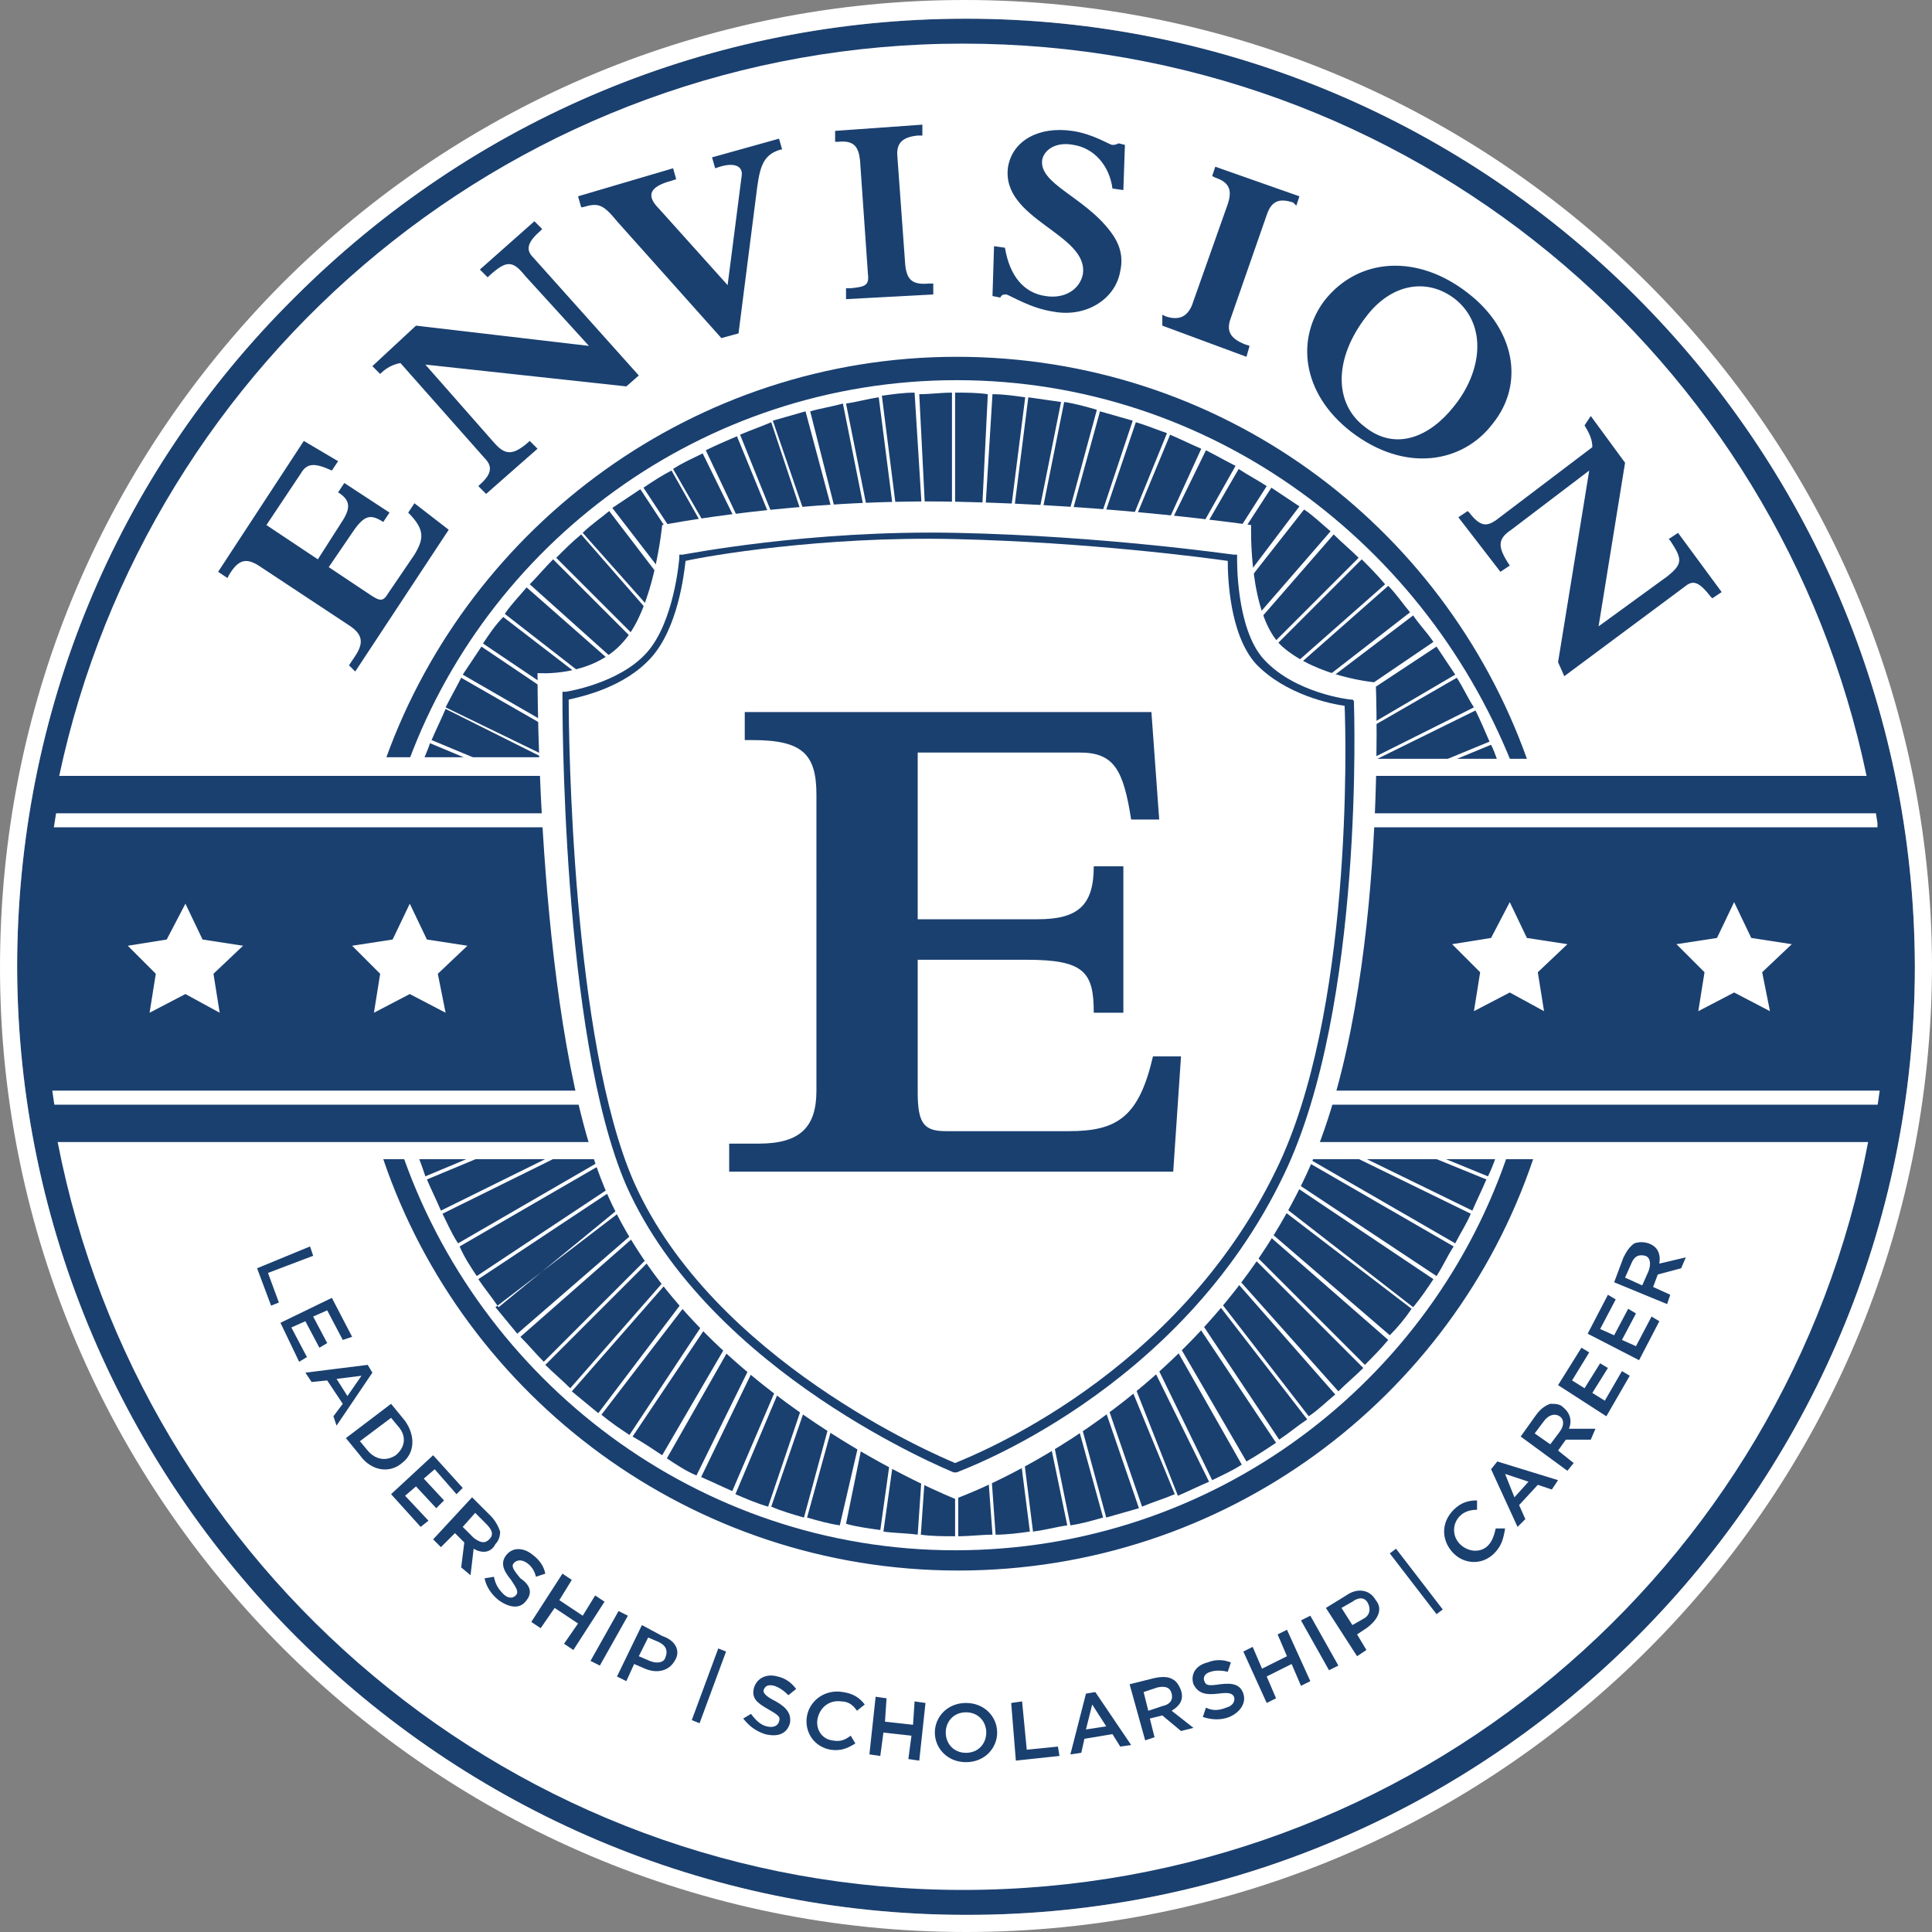<?xml version="1.0" encoding="utf-8"?>
<!-- Generator: Adobe Illustrator 27.0.0, SVG Export Plug-In . SVG Version: 6.00 Build 0)  -->
<svg version="1.1" id="Layer_1" xmlns="http://www.w3.org/2000/svg" xmlns:xlink="http://www.w3.org/1999/xlink" x="0px" y="0px"
	 viewBox="0 0 124 124" style="enable-background:new 0 0 124 124;" xml:space="preserve">
<rect x="0" y="0" width="124" height="124" fill="#808080" stroke="none"/>
<g>
	<g>
		<g>
			<path style="fill:#1A4070;" d="M62,1.2c-16.3,0-31.6,6.4-43.1,17.9C7.4,30.5,1.1,45.8,1.1,62.1c0.1,33.5,27.4,60.8,60.9,60.8h0.1
				c33.6,0,60.8-27.4,60.8-60.9C122.8,28.4,95.5,1.2,62,1.2z"/>
		</g>
		<g>
			<path style="fill:none;" d="M61.5,24.8c-20.5,0-37.1,16.6-37.1,37.1S41,99,61.5,99s37.1-16.6,37.1-37.1S82,24.8,61.5,24.8z
				 M86.9,59.4c-0.1,2.4-0.3,4.7-0.8,7c-1,4.1-2.1,8.2-4.3,11.9C77.6,85.3,71,92.1,63,94.7c-0.6,0.5-1.4,0.8-2.3,0.3
				c-4.6-2.2-9.7-3.7-13.1-7.8c-1.7-2.1-3.6-4-5.2-6.1c-0.8-1-1.6-1.9-2.1-3.1c-0.3-0.6-0.2-2.2-0.6-2.6c-2-2-1.5-4-2.2-6.5
				c-0.7-2.6-1.3-5.1-1.5-7.8c-0.2-2.8-0.3-5.5-0.5-8.3c-0.1-1.2-0.1-2.4,0.1-3.7c0.2-1,0.2-1.3-0.3-2.1c-0.6-0.9-0.3-1.8,0.2-2.3
				c0.2-0.7,0.9-1.2,1.9-1.2c2.7,0.2,4.7-3.4,5.6-5.4c0-0.1,0.1-0.2,0.1-0.2c-0.6-1.2,0-3.1,1.8-3.1c2.4,0,4.6-0.6,6.9-0.9
				c2.3-0.3,4.5-0.4,6.8-0.5c3.9,0,7.9,0.1,11.8,0c2.5-0.1,5.8-0.3,8,1c0.3,0.2,0.6,0.5,0.9,0.7c0.2,0.1,0.3,0.3,0.4,0.5
				c0.4,0.6,0.7,1.3,0.6,2.1c0,0.1,0,0.2,0,0.3c0.3,1.1,0.6,2.2,0.8,3.3c0.3,0.2,0.5,0.4,0.8,0.6c0.8,0.6,1.6,1.1,2.4,1.6
				c0.3,0.2,0.7,0.4,1,0.6c-0.3-0.2-0.3,0,0.3,0.2c0.6,0.2,1.3,0.8,1.4,1.4c0.4,2.1,0.3,4.3,0.2,6.5l0,0
				C87.6,54.7,87,56.9,86.9,59.4z"/>
			<g>
				<path style="fill:#FFFFFF;" d="M61.4,24.4c-16.3,0-30.3,10.5-35.4,25.1h0.9c0.2-0.6,0.5-1.2,0.7-1.8l4.3,1.8h0.6l-4.8-2
					c0.3-0.7,0.6-1.3,0.9-2l7,3.5c0-0.1,0-0.2,0-0.2l-7-3.4c0.3-0.6,0.7-1.3,1-1.9l5.4,3.1c0-0.1-0.1-0.2-0.1-0.3l-5.2-3
					c0.4-0.6,0.8-1.2,1.2-1.8l4.6,3.1c0-0.1,0.1-0.1,0.1-0.2L31,41.3c0.4-0.6,0.8-1.2,1.3-1.7l5.2,4c0.1,0,0.2,0,0.3,0l-5.4-4.2
					c0.4-0.6,0.9-1.1,1.4-1.7l5.8,5.1c0.1,0,0.1-0.1,0.2-0.1L34,37.5c0.5-0.5,1-1.1,1.5-1.6l5.5,5.5c0-0.1,0.1-0.1,0.1-0.2l-5.4-5.4
					c0.5-0.5,1-1,1.6-1.5l4.8,5.5c0-0.1,0.1-0.1,0.1-0.2l-4.8-5.4c0.5-0.5,1.1-0.9,1.7-1.4l3.9,5.1c0,0,0-0.1,0.1-0.1
					C43,37.7,43,37.6,43,37.4l-3.7-4.8c0.6-0.4,1.2-0.8,1.8-1.2l2.5,3.8c0.1,0,0.1-0.1,0.2-0.1l-2.5-3.8c0.6-0.4,1.2-0.8,1.8-1.1
					l2.6,4.6c0.1,0,0.2,0,0.2,0l-2.7-4.7c0.6-0.4,1.3-0.7,1.9-1l2.7,5.5c0.1,0,0.2,0,0.2,0l-2.7-5.7c0.6-0.3,1.3-0.6,2-0.9l2.5,6.1
					H50l-2.5-6.2c0.7-0.3,1.3-0.5,2-0.8l2.2,6.6c0.1,0,0.2,0,0.2,0L49.6,27c0.7-0.2,1.4-0.4,2.1-0.6l1.9,7.1c0.1,0,0.2,0,0.2,0
					L52,26.4c0.7-0.2,1.4-0.3,2.1-0.5l1.5,7.5c0.1,0,0.2,0,0.2,0l-1.5-7.5c0.7-0.1,1.4-0.3,2.1-0.4l1,7.8c0.1,0,0.2,0,0.2,0l-1-7.9
					c0.7-0.1,1.4-0.2,2.1-0.2l0.5,8c0.1,0,0.2,0,0.2,0L59,25.3c0.7,0,1.4-0.1,2.1-0.1v8.1c0.1,0,0.2,0,0.2,0v-8.1
					c0.7,0,1.4,0,2.1,0.1L63,33.4c0.1,0,0.2,0,0.2,0l0.5-8.1c0.7,0,1.4,0.1,2.1,0.2l-1,7.9c0.1,0,0.2,0,0.2,0l1-7.9
					c0.7,0.1,1.4,0.2,2.1,0.3l-1.5,7.5c0.1,0,0.2,0,0.2,0l1.5-7.5c0.7,0.1,1.4,0.3,2.1,0.5l-1.9,7c0.1,0,0.2,0,0.2,0l1.9-6.9
					c0.7,0.2,1.4,0.4,2.1,0.6l-2.1,6.3c0.1,0,0.2,0,0.2,0l2.1-6.2c0.7,0.2,1.4,0.5,2,0.7l-2.2,5.4c0.1,0,0.2,0,0.2,0l2.2-5.3
					c0.7,0.3,1.3,0.6,2,0.9L75,33.4c0.1,0,0.2,0,0.2,0l2.2-4.5c0.6,0.3,1.3,0.7,1.9,1l-2.2,3.9c0.1,0,0.1,0.1,0.2,0.1l2.2-3.8
					c0.6,0.4,1.2,0.7,1.8,1.1L79,34.8c0.1,0,0.1,0.1,0.2,0.2l2.4-3.7c0.6,0.4,1.2,0.8,1.8,1.2l-3.1,4.1c0,0.1,0,0.2,0.1,0.3l3.3-4.2
					c0.6,0.4,1.1,0.9,1.7,1.4l-4.6,5.3c0,0.1,0,0.2,0.1,0.3l4.7-5.4c0.5,0.5,1.1,1,1.6,1.5l-5.8,5.8c0.1,0,0.1,0.1,0.2,0.1l5.8-5.8
					c0.5,0.5,1,1,1.5,1.6L83,42.7c0.1,0,0.1,0.1,0.2,0.1l5.9-5.2c0.5,0.5,0.9,1.1,1.4,1.7l-5.8,4.5c0.1,0,0.1,0.1,0.2,0.1l5.8-4.4
					c0.4,0.6,0.9,1.1,1.3,1.7l-5.3,3.6c0.1,0,0.1,0.1,0.2,0.2l5.3-3.5c0.4,0.6,0.8,1.2,1.2,1.8l-5.8,3.4c0,0.1,0,0.2,0,0.2l5.9-3.4
					c0.4,0.6,0.7,1.3,1.1,1.9l-6.8,3.4c0,0.1,0,0.2,0,0.2l6.9-3.4c0.3,0.6,0.6,1.3,0.9,2l-5.1,2.1h0.6l4.6-1.9
					c0.3,0.6,0.5,1.3,0.7,1.9h0.9C91.7,34.9,77.7,24.4,61.4,24.4z"/>
				<path style="fill:#FFFFFF;" d="M96.2,73.7c-0.2,0.6-0.4,1.2-0.7,1.8l-4.4-1.8h-0.6l4.9,2c-0.3,0.7-0.6,1.3-0.9,2l-8.2-4h-0.5
					l8.6,4.2c-0.3,0.7-0.7,1.3-1,1.9l-9.7-5.6c0,0.1-0.1,0.1-0.1,0.2l9.7,5.6c-0.4,0.6-0.7,1.3-1.1,1.9L83,75.8
					c0,0.1-0.1,0.1-0.1,0.2l9.1,6.1c-0.4,0.6-0.8,1.2-1.3,1.8l-8.5-6.6c0,0.1-0.1,0.1-0.1,0.2l8.5,6.5c-0.4,0.6-0.9,1.2-1.4,1.7
					l-7.9-6.8c0,0.1-0.1,0.1-0.1,0.2l7.9,6.9c-0.5,0.6-1,1.1-1.5,1.6l-7.2-7.2c0,0.1-0.1,0.1-0.1,0.2l7.2,7.2
					c-0.5,0.5-1.1,1-1.6,1.5l-6.6-7.4c0,0.1-0.1,0.1-0.1,0.2l6.5,7.4c-0.6,0.5-1.1,1-1.7,1.4l-5.8-7.5c0,0.1-0.1,0.1-0.1,0.2
					l5.8,7.5c-0.6,0.4-1.2,0.9-1.8,1.3l-5-7.5C77,85,77,85,76.9,85.1l5,7.5c-0.6,0.4-1.2,0.8-1.9,1.2l-4.3-7.4
					c-0.1,0.1-0.1,0.1-0.2,0.2l4.2,7.4c-0.6,0.4-1.3,0.7-1.9,1l-3.5-7.2c-0.1,0.1-0.1,0.1-0.2,0.2l3.5,7.1c-0.7,0.3-1.3,0.6-2,0.9
					l-2.8-7.1c-0.1,0.1-0.1,0.1-0.2,0.2l2.8,6.8c-0.7,0.3-1.4,0.5-2.1,0.8l-2.2-6.4c-0.1,0-0.1,0.1-0.2,0.1l2.2,6.4
					c-0.7,0.2-1.4,0.4-2.1,0.6l-1.6-5.9c-0.1,0-0.1,0.1-0.2,0.1l1.6,5.8c-0.7,0.2-1.4,0.4-2.1,0.5l-1.1-5.4c-0.1,0-0.1,0.1-0.2,0.1
					l1.1,5.3c-0.7,0.1-1.4,0.3-2.2,0.4l-0.6-4.8c-0.1,0-0.1,0.1-0.2,0.1l0.6,4.7c-0.7,0.1-1.5,0.2-2.2,0.2l-0.3-4.2
					c-0.1,0-0.1,0.1-0.2,0.1l0.3,4.1c-0.7,0-1.5,0.1-2.2,0.1v-3.5c-0.1,0-0.2,0-0.2,0v3.5c-0.7,0-1.5,0-2.2-0.1l0.3-4.3
					c-0.1,0-0.1-0.1-0.2-0.1l-0.3,4.4c-0.7-0.1-1.5-0.1-2.2-0.2l0.7-5c-0.1,0-0.1-0.1-0.2-0.1l-0.7,5c-0.7-0.1-1.5-0.2-2.2-0.4
					l1.1-5.4c-0.1,0-0.1-0.1-0.2-0.1l-1.3,5.6c-0.7-0.1-1.4-0.3-2.1-0.5l1.6-5.8c-0.1,0-0.1-0.1-0.2-0.1l-1.6,5.9
					c-0.7-0.2-1.4-0.4-2.1-0.7l2.1-6.1c-0.1,0-0.1-0.1-0.2-0.1l-2.1,6.2c-0.7-0.2-1.4-0.5-2.1-0.8l2.7-6.4c-0.1,0-0.1-0.1-0.2-0.1
					L47,95.7c-0.7-0.3-1.3-0.6-2-0.9l3.3-6.8c-0.1-0.1-0.1-0.1-0.2-0.2l-3.4,6.9c-0.7-0.3-1.3-0.7-1.9-1.1l4.1-7.2
					c-0.1-0.1-0.1-0.1-0.2-0.2l-4.2,7.2c-0.6-0.4-1.2-0.8-1.9-1.2l4.9-7.3c-0.1-0.1-0.1-0.1-0.2-0.2l-4.9,7.4
					c-0.6-0.4-1.2-0.8-1.8-1.3l5.6-7.3c-0.1-0.1-0.1-0.1-0.2-0.2l-5.6,7.4c-0.6-0.5-1.1-0.9-1.7-1.4l6.3-7.2c0-0.1-0.1-0.1-0.1-0.2
					l-6.3,7.2c-0.5-0.5-1.1-1-1.6-1.5l6.9-6.9c0-0.1-0.1-0.1-0.1-0.2l-6.9,6.9c-0.5-0.5-1-1.1-1.5-1.6l7.4-6.5
					c0-0.1-0.1-0.1-0.1-0.2l-7.5,6.5c-0.5-0.6-0.9-1.1-1.4-1.7l8.1-6.2c0-0.1,0-0.1-0.1-0.2L32,83.9c-0.4-0.6-0.9-1.2-1.3-1.8
					l9.2-6.1c0-0.1,0-0.2-0.1-0.2l-9.2,6.1c-0.4-0.6-0.8-1.2-1.1-1.9l9.5-5.5c0-0.1-0.1-0.1-0.1-0.2l-9.5,5.5
					c-0.4-0.6-0.7-1.3-1-1.9l8.5-4.2h-0.5l-8.1,4c-0.3-0.7-0.6-1.3-0.9-2l4.8-2h-0.6l-4.3,1.8c-0.2-0.6-0.4-1.2-0.7-1.8h-0.9
					c5,14.9,19.1,25.8,35.6,25.8c16.6,0,30.7-10.8,35.6-25.8H96.2z"/>
			</g>
			<g>
				<path style="fill:#FFFFFF;" d="M62,124C27.9,124,0,96.2,0,62.1C0,45.5,6.4,30,18.1,18.2C29.8,6.5,45.4,0,61.9,0
					c34.2,0,62,27.8,62.1,61.9C124,96.1,96.3,124,62,124L62,124z M62,1.2c-16.3,0-31.6,6.4-43.1,17.9C7.4,30.5,1.1,45.8,1.1,62.1
					c0.1,33.5,27.4,60.8,60.9,60.8h0.1c33.6,0,60.8-27.4,60.8-60.9C122.8,28.4,95.5,1.2,62,1.2z"/>
			</g>
			<g>
				<polygon style="fill:#FFFFFF;" points="26.3,58 27.4,60.3 30,60.7 28.1,62.5 28.6,65 26.3,63.8 24,65 24.4,62.5 22.6,60.7 
					25.2,60.3 				"/>
				<polygon style="fill:#FFFFFF;" points="11.9,58 13,60.3 15.6,60.7 13.7,62.5 14.1,65 11.9,63.8 9.6,65 10,62.5 8.2,60.7 
					10.7,60.3 				"/>
			</g>
			<g>
				<polygon style="fill:#FFFFFF;" points="111.3,57.9 112.4,60.2 115,60.6 113.1,62.4 113.6,64.9 111.3,63.7 109,64.9 109.4,62.4 
					107.6,60.6 110.2,60.2 				"/>
				<polygon style="fill:#FFFFFF;" points="96.9,57.9 98,60.2 100.6,60.6 98.7,62.4 99.1,64.9 96.9,63.7 94.6,64.9 95,62.4 
					93.2,60.6 95.7,60.2 				"/>
			</g>
			<g>
				<g>
					<defs>
						<circle id="SVGID_1_" cx="62" cy="61.9" r="59.2"/>
					</defs>
					<clipPath id="SVGID_00000130627180472940117840000016287290276405514917_">
						<use xlink:href="#SVGID_1_"  style="overflow:visible;"/>
					</clipPath>
					<g style="clip-path:url(#SVGID_00000130627180472940117840000016287290276405514917_);">
						<g>
							<path style="fill:#FFFFFF;" d="M35.5,52.7c0-0.2,0-0.3,0-0.5H2.7v0.9h32.8C35.5,53,35.5,52.9,35.5,52.7z"/>
							<path style="fill:#FFFFFF;" d="M87.2,52.2L87.2,52.2c0.1,0.3,0.1,0.6,0.1,0.9h33.2v-0.9H87.2z"/>
						</g>
					</g>
				</g>
				<g>
					<defs>
						<circle id="SVGID_00000143614452017364333070000007070721430332996246_" cx="62" cy="61.9" r="59.2"/>
					</defs>
					<clipPath id="SVGID_00000062183625397797452100000004626599636332233106_">
						<use xlink:href="#SVGID_00000143614452017364333070000007070721430332996246_"  style="overflow:visible;"/>
					</clipPath>
					<g style="clip-path:url(#SVGID_00000062183625397797452100000004626599636332233106_);">
						<g>
							<path style="fill:#FFFFFF;" d="M37.7,70H2.9v0.9h35C37.8,70.6,37.8,70.3,37.7,70z"/>
							<path style="fill:#FFFFFF;" d="M85.1,70c-0.1,0.3-0.2,0.6-0.3,0.9h35.9V70H85.1z"/>
						</g>
					</g>
				</g>
			</g>
			<g>
				<path style="fill:#FFFFFF;" d="M30.5,97.1L29.7,98l0.7,0.7c0.4,0.3,0.7,0.4,1,0.1l0,0c0.3-0.3,0.2-0.6-0.2-1L30.5,97.1z"/>
				<path style="fill:#FFFFFF;" d="M87.8,102.9c-0.2-0.4-0.6-0.4-1-0.1l-0.7,0.4l0.7,1.1l0.7-0.4C87.9,103.7,88,103.3,87.8,102.9
					L87.8,102.9z"/>
				<path style="fill:#FFFFFF;" d="M62,109.9c-0.8,0-1.3,0.6-1.3,1.3l0,0c0,0.7,0.5,1.3,1.3,1.3s1.3-0.6,1.3-1.3l0,0
					C63.3,110.5,62.8,109.9,62,109.9z"/>
				<polygon style="fill:#FFFFFF;" points="98.1,95.1 96.6,94.6 97.2,96.1 				"/>
				<path style="fill:#FFFFFF;" d="M75.2,108.7c-0.1-0.4-0.4-0.5-0.9-0.4l-0.9,0.3l0.3,1.2l0.9-0.3
					C75.1,109.4,75.3,109.1,75.2,108.7L75.2,108.7z"/>
				<path style="fill:#FFFFFF;" d="M42.3,105.4l-0.7-0.3l-0.6,1.2l0.7,0.3c0.5,0.2,0.9,0.1,1-0.2l0,0
					C42.9,105.9,42.7,105.6,42.3,105.4z"/>
				<polygon style="fill:#FFFFFF;" points="69.7,111 71,110.8 70.1,109.4 				"/>
				<path style="fill:#FFFFFF;" d="M100.1,90.9L100.1,90.9c-0.3-0.2-0.7-0.1-1,0.3L98.5,92l1,0.7l0.6-0.8
					C100.4,91.5,100.4,91.1,100.1,90.9z"/>
				<polygon style="fill:#FFFFFF;" points="22.3,89.6 23.2,88.3 21.6,88.5 				"/>
				<path style="fill:#FFFFFF;" d="M25.6,91.6L25.1,91l-2,1.5l0.5,0.6c0.5,0.6,1.2,0.7,1.8,0.3l0,0C26,92.9,26.1,92.2,25.6,91.6z"/>
				<path style="fill:#FFFFFF;" d="M84.1,73.3c-0.1,0.4-0.3,0.8-0.4,1.1h14.7c-5.2,15.4-19.8,26.4-36.9,26.4S29.8,89.7,24.6,74.4
					h14.3c-0.2-0.4-0.4-0.8-0.5-1.1H3.7c5.3,27.3,29.3,48,58.1,48c28.9,0,52.9-20.6,58.1-48H84.1z M16.5,81.4l3.4-1.4l0.2,0.6
					l-2.9,1.1l0.7,1.9l-0.5,0.2L16.5,81.4z M18,84.9l3.3-1.6l1.3,2.5L22,86l-1-1.9l-0.9,0.4l0.9,1.7l-0.5,0.3l-0.9-1.7l-0.9,0.4
					l1,1.9l-0.5,0.3L18,84.9z M21.4,90.9l0.6-0.8l-1-1.5l-1,0.1l-0.4-0.6l4-0.5l0.3,0.5l-2.3,3.4L21.4,90.9z M23.1,93.4l-0.9-1.1
					l2.9-2.2l0.9,1.1c0.7,1,0.6,2.1-0.2,2.7l0,0C25,94.6,23.8,94.4,23.1,93.4z M27,98l-1.9-2.1l2.7-2.5l1.9,2.1l-0.4,0.4l-1.4-1.6
					l-0.7,0.6l1.3,1.4L28,96.8l-1.3-1.4L26,96l1.5,1.6L27,98z M30.4,99.4l-0.2,1.7l-0.6-0.5l0.2-1.6l0,0l-0.6-0.6l-0.9,0.9l-0.5-0.5
					l2.5-2.7l1.2,1.2c0.3,0.3,0.5,0.7,0.6,1c0,0.3-0.1,0.6-0.3,0.8l0,0C31.5,99.7,30.9,99.7,30.4,99.4z M33.8,102.7L33.8,102.7
					c-0.4,0.6-1.1,0.5-1.8,0c-0.5-0.4-0.8-0.9-0.9-1.4l0.6-0.1c0.1,0.5,0.3,0.8,0.6,1.1c0.3,0.3,0.6,0.3,0.8,0.1l0,0
					c0.2-0.2,0.1-0.4-0.3-1c-0.5-0.6-0.7-1.1-0.3-1.6l0,0c0.4-0.5,1.1-0.5,1.7,0c0.4,0.3,0.7,0.7,0.8,1.2l-0.6,0.2
					c-0.1-0.4-0.3-0.7-0.6-0.9c-0.3-0.2-0.6-0.2-0.8,0l0,0c-0.2,0.2-0.1,0.4,0.4,1C34,101.7,34.2,102.2,33.8,102.7z M36.2,105.5
					l0.9-1.3l-1.5-1l-0.9,1.3l-0.6-0.4l2-3.1l0.6,0.4l-0.8,1.3l1.5,1l0.8-1.3l0.6,0.4l-2,3.1L36.2,105.5z M37.9,106.6l1.8-3.2
					l0.6,0.3l-1.8,3.2L37.9,106.6z M43.3,106.6L43.3,106.6c-0.4,0.7-1.2,0.8-1.9,0.5l-0.7-0.3l-0.5,1.1l-0.6-0.3l1.6-3.3l1.3,0.7
					C43.4,105.3,43.7,106,43.3,106.6z M44.9,110.6l-0.5-0.2l1.7-4.6l0.5,0.2L44.9,110.6z M49.8,109.2c0.7,0.4,1,0.8,0.9,1.4l0,0
					c-0.2,0.7-0.8,0.9-1.6,0.7c-0.6-0.2-1-0.5-1.4-1l0.5-0.3c0.3,0.4,0.6,0.7,1,0.8c0.4,0.1,0.7,0,0.8-0.3l0,0
					c0.1-0.3,0-0.4-0.7-0.8s-1.1-0.7-0.9-1.4l0,0c0.2-0.6,0.8-0.9,1.5-0.7c0.5,0.1,0.9,0.4,1.2,0.8l-0.5,0.4
					c-0.3-0.3-0.6-0.5-0.9-0.6c-0.4-0.1-0.6,0-0.7,0.3l0,0C49,108.7,49.2,108.9,49.8,109.2z M53.4,111.7c0.5,0.1,0.8,0,1.2-0.3
					l0.3,0.5c-0.5,0.3-0.9,0.5-1.6,0.4c-1.1-0.2-1.7-1.2-1.5-2.2l0,0c0.2-1,1.2-1.7,2.3-1.5c0.7,0.1,1.1,0.4,1.4,0.8l-0.5,0.4
					c-0.2-0.3-0.5-0.6-1-0.6c-0.7-0.1-1.3,0.3-1.5,1l0,0C52.3,110.9,52.7,111.6,53.4,111.7z M59,113l-0.7-0.1l0.2-1.5l-1.8-0.2
					l-0.2,1.5l-0.7-0.1l0.4-3.7l0.7,0.1l-0.1,1.5l1.8,0.2l0.1-1.5l0.7,0.1L59,113z M64,111.2c0,1-0.8,1.9-2,1.9s-2-0.9-2-1.9l0,0
					c0-1,0.8-1.9,2-1.9S64,110.2,64,111.2L64,111.2z M65.2,113l-0.3-3.7l0.7-0.1l0.3,3.1l2-0.2l0.1,0.6L65.2,113z M71.9,112.1
					l-0.5-0.8l-1.8,0.3l-0.2,0.9l-0.7,0.1l1-3.9l0.6-0.1l2.3,3.4L71.9,112.1z M75.8,111.1l-1.2-1l0,0l-0.8,0.2l0.3,1.2l-0.6,0.2
					l-1-3.6l1.6-0.4c0.5-0.1,0.9-0.1,1.2,0.1c0.2,0.1,0.4,0.4,0.5,0.7l0,0c0.2,0.6-0.1,1-0.6,1.3l1.4,1.1L75.8,111.1z M78.9,110.2
					c-0.5,0.2-1.1,0.2-1.7,0l0.2-0.6c0.4,0.2,0.8,0.2,1.3,0c0.4-0.1,0.6-0.4,0.5-0.7l0,0c-0.1-0.2-0.3-0.3-1-0.2
					c-0.8,0.1-1.3,0-1.6-0.6l0,0c-0.2-0.6,0.1-1.2,0.9-1.4c0.5-0.2,1-0.2,1.5,0l-0.2,0.6c-0.4-0.1-0.8-0.1-1.1,0
					c-0.4,0.1-0.5,0.4-0.4,0.6l0,0c0.1,0.3,0.3,0.3,1,0.2c0.8-0.1,1.3,0,1.5,0.6l0,0C80,109.3,79.6,109.9,78.9,110.2z M83.5,108.2
					l-0.6-1.4l-1.6,0.8l0.6,1.4l-0.6,0.3l-1.5-3.3l0.6-0.3l0.6,1.4l1.6-0.8l-0.6-1.4l0.6-0.3l1.5,3.3L83.5,108.2z M85.3,107.2
					l-1.8-3.2l0.6-0.3l1.8,3.2L85.3,107.2z M87.7,104.5l-0.6,0.4l0.6,1l-0.6,0.4l-2-3.1l1.3-0.8c0.7-0.5,1.5-0.4,1.9,0.3l0,0
					C88.8,103.3,88.4,104,87.7,104.5z M92.2,103.6l-3-3.9l0.4-0.3l3,3.9L92.2,103.6z M95.9,99.7c-0.8,0.8-2,0.7-2.7-0.1l0,0
					c-0.7-0.8-0.7-1.9,0.1-2.7c0.5-0.5,1-0.6,1.5-0.6v0.6c-0.4,0-0.8,0.1-1.1,0.4c-0.5,0.5-0.5,1.3,0,1.8l0,0
					c0.5,0.5,1.3,0.6,1.8,0.1c0.3-0.3,0.4-0.7,0.5-1.1h0.6C96.5,98.7,96.4,99.2,95.9,99.7z M99.6,95.6l-0.9-0.3l-1.2,1.3l0.4,0.9
					L97.4,98l-1.7-3.7l0.4-0.5L100,95L99.6,95.6z M102.1,92.4h-1.6l0,0l-0.5,0.7l1,0.8l-0.4,0.5l-3-2.2l1-1.4
					c0.3-0.4,0.6-0.6,0.9-0.7c0.3,0,0.6,0,0.8,0.2l0,0c0.5,0.4,0.6,0.9,0.4,1.4h1.7L102.1,92.4z M103.1,90.9l-3.1-2l1.5-2.4l0.5,0.3
					l-1.1,1.8l0.8,0.5l1-1.6l0.5,0.3l-1,1.6l0.8,0.5l1.1-1.9l0.5,0.3L103.1,90.9z M105.2,87.3l-3.3-1.7l1.3-2.5l0.5,0.3l-1,1.9
					l0.9,0.4l0.9-1.7l0.5,0.3l-0.9,1.7l0.9,0.4l1-1.9l0.5,0.3L105.2,87.3z M107.2,83.1l-0.2,0.6l-3.4-1.4l0.6-1.6
					c0.2-0.4,0.4-0.7,0.7-0.9c0.3-0.1,0.6-0.1,0.9,0l0,0c0.6,0.2,0.8,0.7,0.7,1.3l1.7-0.4l-0.3,0.7l-1.5,0.4l0,0l-0.3,0.8
					L107.2,83.1z"/>
				<path style="fill:#FFFFFF;" d="M105.6,80.6L105.6,80.6c-0.4-0.1-0.7,0-0.9,0.5l-0.4,0.9l1.1,0.5l0.4-0.9
					C106,81.1,105.9,80.7,105.6,80.6z"/>
			</g>
			<g>
				<path style="fill:#FFFFFF;" d="M61.4,22.9c16.9,0,31.2,10.7,36.6,25.8H87.2c0,0.4,0,0.8,0,1.1h32.6c-5.6-26.9-29.4-47-58-47
					c-28.5,0-52.3,20.2-58,47h31.6c0-0.3,0.1-0.5,0.1-0.8c0-0.1,0-0.3,0.1-0.4H24.8C30.2,33.7,44.6,22.9,61.4,22.9z M102.1,26.7
					l2.2,3l-1.7,10.5L107,37c1-0.8,1-1.1,0.2-2.3l-0.1-0.1l0.6-0.4l2.8,3.8l-0.6,0.4l-0.1-0.1c-0.7-0.9-1.1-1.1-1.6-0.7l-7.8,5.8
					l-0.4-0.9l2-12.3L97,34c-0.9,0.6-0.9,1.1-0.1,2.3l-0.6,0.4l-2.7-3.5l0.6-0.4l0.1,0.1c0.7,0.9,1.1,0.9,1.7,0.5l6.2-4.7
					c0-0.5-0.2-0.9-0.5-1.4L102.1,26.7z M85,19.3c2.2-2.8,6-3,9.2-0.5c3,2.3,3.7,5.8,1.6,8.4c-1.9,2.5-5.6,3.2-9.1,0.5
					C83.5,25.2,83.2,21.7,85,19.3z M74.6,20.2l0.2,0.1c0.9,0.3,1.4,0,1.7-0.7l2.3-6.5c0.3-0.9,0.1-1.4-0.8-1.7l-0.2-0.1l0.2-0.6
					l5.4,1.9l-0.2,0.6L83,13c-0.9-0.3-1.4-0.1-1.7,0.8L79,20.4c-0.3,0.8-0.1,1.3,0.9,1.7l0.3,0.1L80,22.9l-5.4-2L74.6,20.2z
					 M63.8,15.8l0.7,0.1c0.3,1.8,1.2,2.9,2.6,3.1c1.2,0.2,2.2-0.4,2.4-1.4c0.4-2.6-5.3-3.5-4.8-6.9c0.3-1.7,2-2.6,4.1-2.3
					c1.4,0.2,2.4,0.9,2.6,0.9c0.1,0,0.2,0,0.4-0.1l0.4,0.1l-0.1,2.9l-0.7-0.1c-0.2-1.5-1.2-2.6-2.5-2.8c-1-0.2-1.8,0.2-2,0.9
					c-0.3,1.6,2.7,2.4,4.4,4.7c0.6,0.8,0.8,1.6,0.6,2.5c-0.3,1.8-2.2,3-4.3,2.6c-1.4-0.2-2.7-1-3-1.1c-0.2,0-0.3,0-0.4,0.2L63.7,19
					L63.8,15.8z M59.2,8v0.7h-0.3c-1,0.1-1.4,0.5-1.3,1.4l0.5,6.9c0.1,0.9,0.4,1.3,1.5,1.2h0.3v0.7l-5.6,0.3v-0.7h0.3
					c1-0.1,1.2-0.2,1.1-1l-0.5-7.2c-0.1-0.9-0.4-1.3-1.4-1.2h-0.2V8.4L59.2,8z M43.2,10.8l0.2,0.7l-0.3,0.1c-1.5,0.4-1.6,1-0.8,1.8
					l4.4,4.9l0.9-7c0.1-0.6-0.4-0.9-1.4-0.6l-0.3,0.1l-0.2-0.7L50,8.9l0.2,0.7h-0.1c-1,0.3-1.3,0.9-1.5,2.4l-1.2,9.4l-1.1,0.3
					l-6.7-7.5c-0.9-1.1-1.2-1.2-2.2-0.9h-0.1l-0.2-0.7L43.2,10.8z M26.7,20.9l11.1,1.3l-4.1-4.5c-0.8-1-1.2-1-2.3,0l-0.1,0.1
					l-0.5-0.5l3.5-3.1l0.5,0.5l-0.1,0.1c-0.8,0.7-1,1.2-0.5,1.7l6.8,7.6l-0.8,0.7l-12.9-1.4l4.4,5c0.7,0.8,1.2,0.9,2.3-0.1l0.5,0.5
					l-3.3,2.9l-0.5-0.5l0.1-0.1c0.8-0.7,0.8-1.2,0.3-1.7l-5.4-6.1c-0.5,0.1-0.9,0.3-1.3,0.7l-0.5-0.5L26.7,20.9z M22.4,42.7l0.4-0.6
					c0.6-0.9,0.4-1.4-0.3-1.9l-5.9-3.9c-0.8-0.5-1.3-0.4-1.9,0.6l-0.1,0.2L14,36.7l5.5-8.4l2.2,1.3l-0.4,0.6c-1.1-0.5-1.6-0.5-2,0.2
					l-2.2,3.3l3.3,2.2l1.6-2.5c0.5-0.8,0.5-1.3-0.3-1.8l0.4-0.6l2.9,1.9l-0.4,0.6c-0.8-0.5-1.2-0.5-2,0.7l-1.5,2.2l2.7,1.8
					c0.6,0.4,0.8,0.4,1.1-0.1l1.7-2.5c0.6-1,0.7-1.6-0.4-2.7l0.4-0.6l2.2,1.7l-6,9.1L22.4,42.7z"/>
				<path style="fill:#FFFFFF;" d="M87.6,27.4c2,1.6,4.2,0.6,5.7-1.3c1.8-2.2,2.2-5.2,0.1-6.9c-1.8-1.4-4.1-1-5.7,1.1
					C85.6,23,85.6,25.9,87.6,27.4z"/>
			</g>
		</g>
		<g>
			<path style="fill:#FFFFFF;" d="M88.3,43.8c0,0-3.7-0.3-6-2.3c-2.2-2-2-7.8-2-7.8s-8.8-1.3-19-1.5C51,32,42.5,33.7,42.5,33.7
				S42,39,40,41.2c-2,2.3-5.5,2-5.5,2S34.4,66.3,39,76.7c5.8,13,22.3,19.5,22.3,19.5s15-5.2,22.3-20.3
				C89.2,64.5,88.3,43.8,88.3,43.8z M82.4,75.4c-6.7,14-20.8,19-21,19.1h-0.1h-0.1c-0.2-0.1-15.6-6.3-21-18.4
				c-4.2-9.7-4.1-31.2-4.1-31.5v-0.2h0.2c0,0,3.4-0.5,5.2-2.5s2.1-6.1,2.1-6.1v-0.2h0.2c0.1,0,8.1-1.6,17.6-1.4
				c9.5,0.2,17.7,1.4,17.8,1.4h0.2v0.2c0,0-0.1,4.5,1.7,6.5c2,2.2,5.5,2.6,5.6,2.6h0.2v0.2C86.9,45.3,87.6,64.6,82.4,75.4z"/>
		</g>
		<g>
			<path style="fill:#FFFFFF;" d="M86.3,45.3c-0.8-0.1-3.8-0.7-5.7-2.7c-1.7-1.9-1.8-5.6-1.8-6.6c-1.4-0.2-8.9-1.2-17.5-1.4
				S45.3,35.7,44,36c-0.1,0.9-0.5,4.3-2.2,6.2s-4.4,2.5-5.3,2.7c0,2.3,0.2,21.9,4.2,31c5.1,11.4,19.4,17.5,20.6,18
				c1.2-0.5,14.2-5.6,20.6-18.8C86.8,65.1,86.4,47.5,86.3,45.3z M75.3,75.2H46.8v-1.8h1.9c2.7,0,3.7-1.1,3.7-3.4V51
				c0-2.6-0.9-3.5-4.1-3.5h-0.5v-1.8h26.1l0.5,6.9h-1.8c-0.5-3.2-1.1-4.3-3.3-4.3H58.9V59h7.7c2.6,0,3.6-0.9,3.6-3.4h1.9V65h-1.9
				c0-2.6-0.6-3.4-4.3-3.4h-7v8.5c0,2,0.4,2.5,1.8,2.5h7.9c3.1,0,4.5-0.9,5.4-4.8h1.8L75.3,75.2z"/>
		</g>
	</g>
</g>
</svg>
